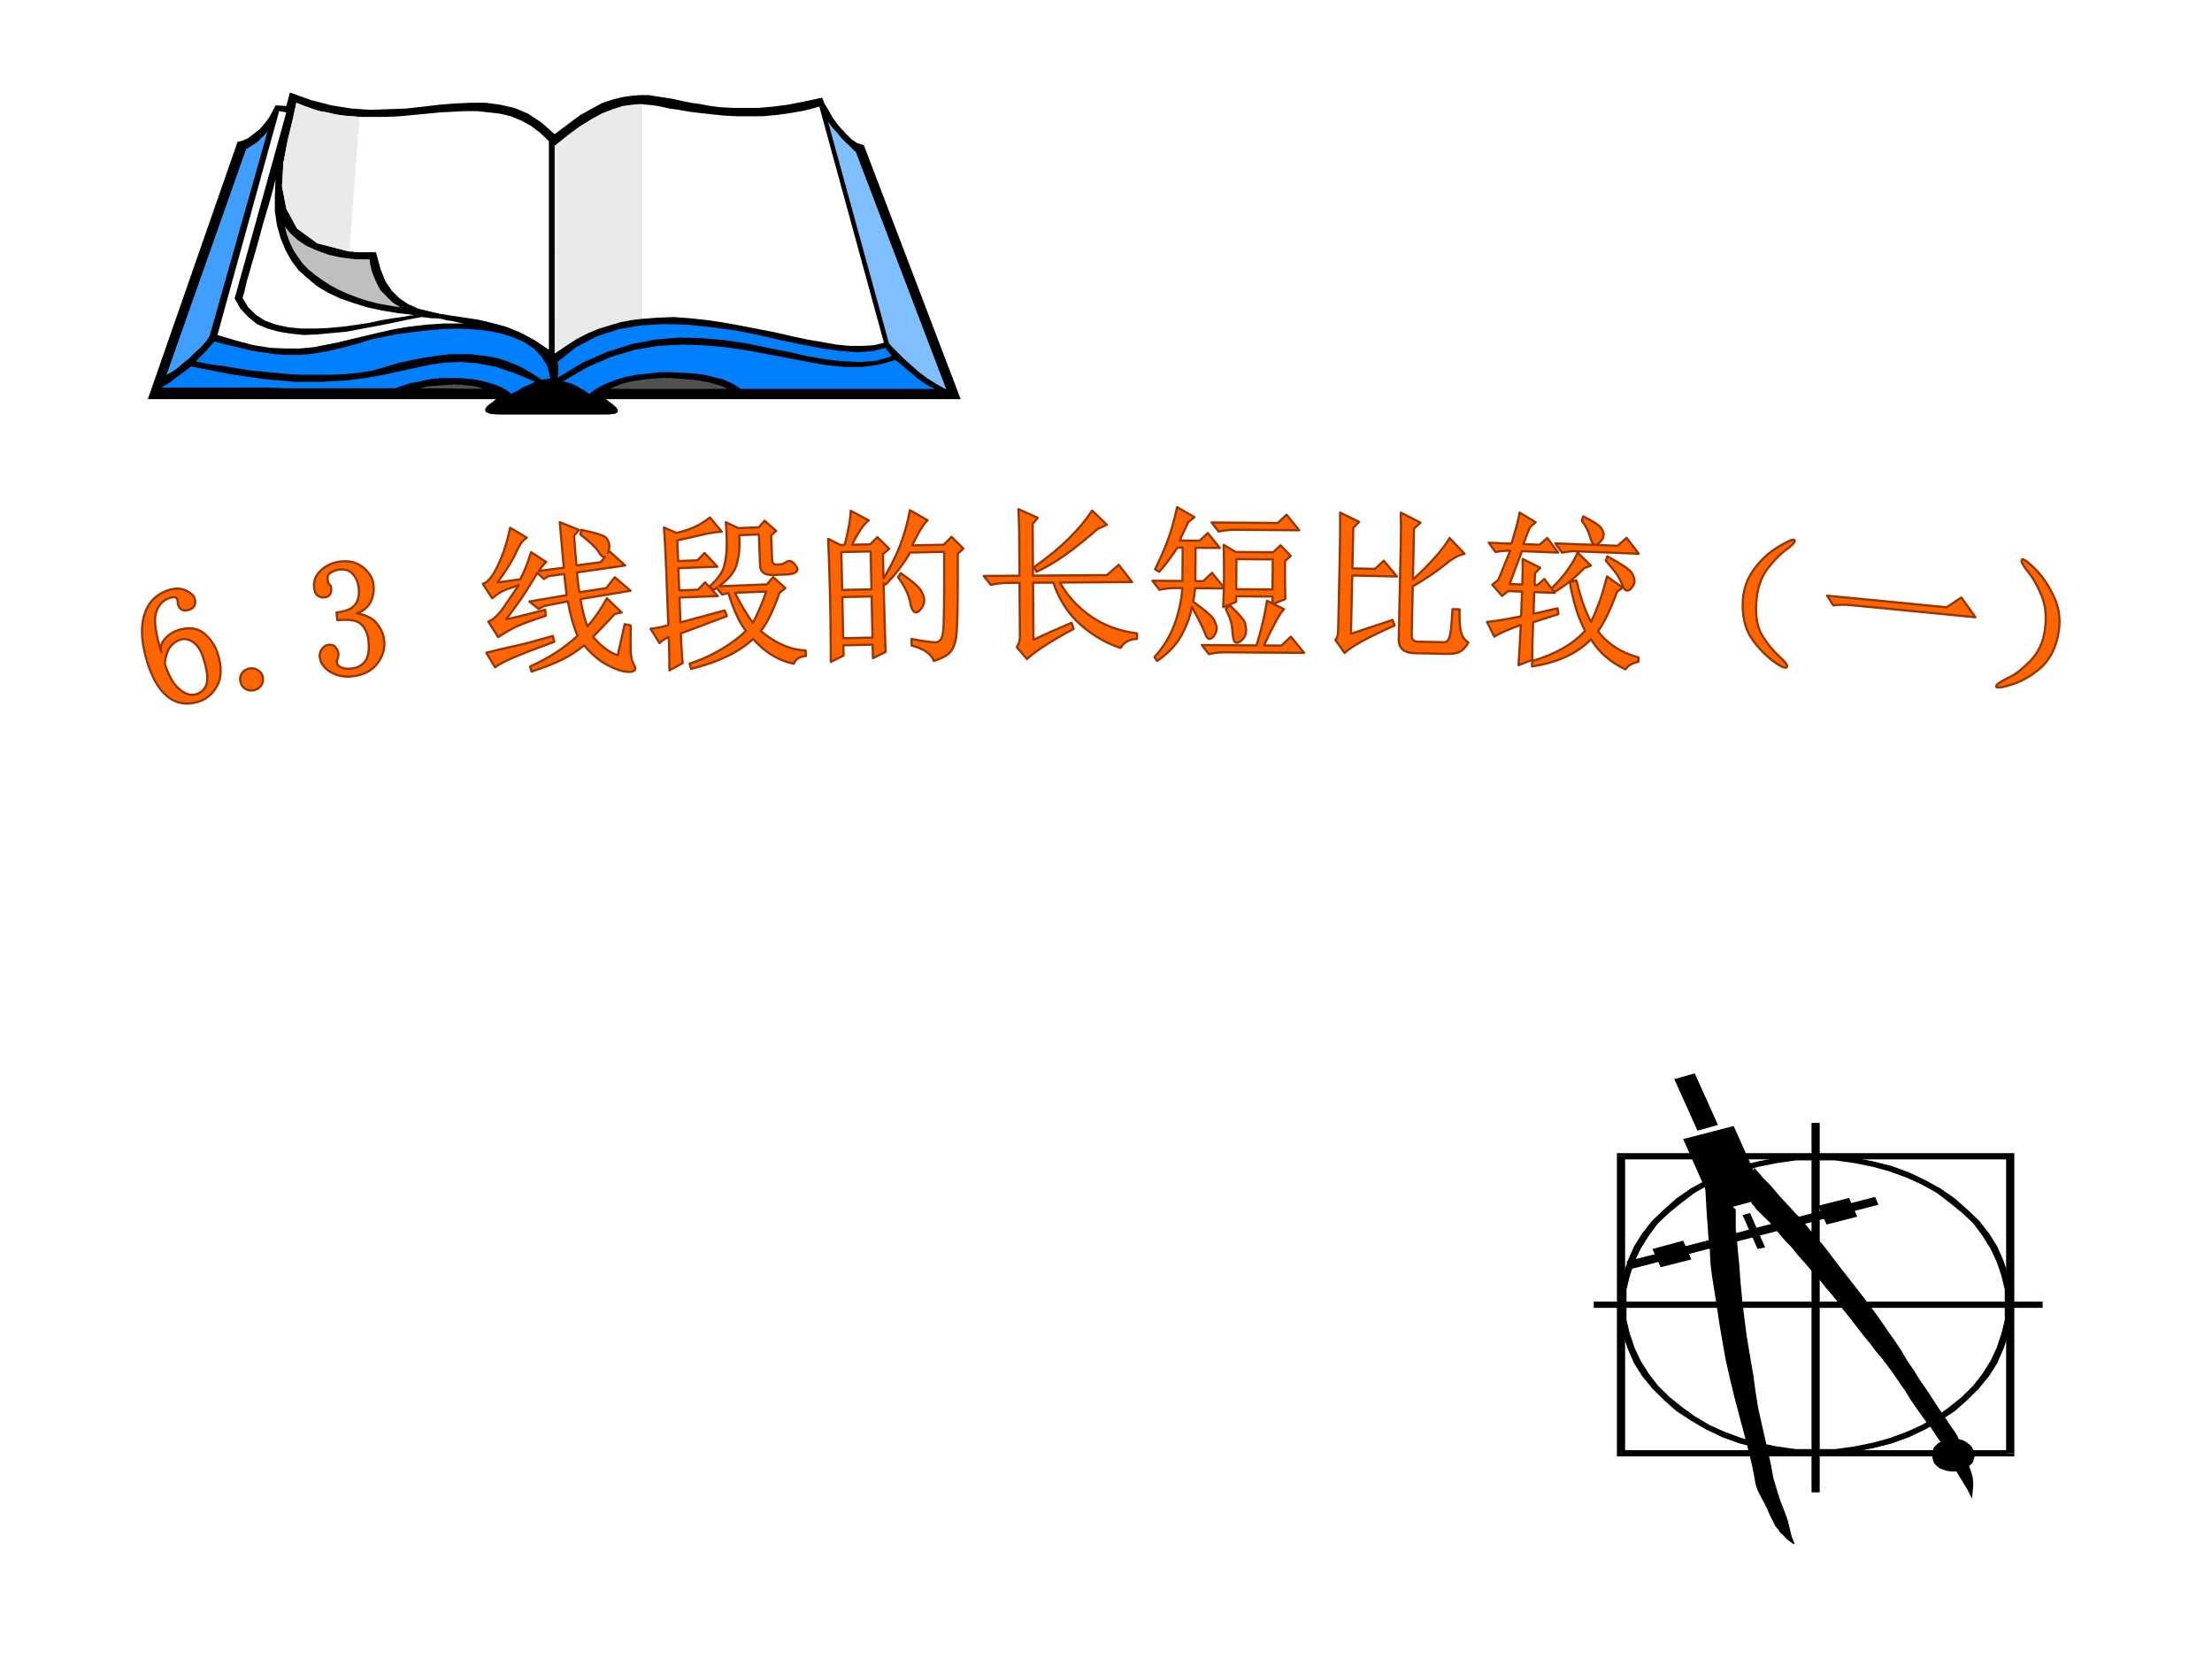 <svg xmlns="http://www.w3.org/2000/svg" width="960" height="720" viewBox="0 0 720 540"><rect x="0" y="0" width="720" height="540" fill="#333333" stroke="none"/><g data-name="P"><clipPath id="a"><path fill-rule="evenodd" d="M0 540h720V0H0Z"/></clipPath><g clip-path="url(#a)"><path fill="#fff" fill-rule="evenodd" d="M0 540h720V0H0Z"/></g></g><g data-name="P"><path fill="#f60" d="M58.774 208.2c-1.317.41-2.428 1.18-3.334 2.33-.906 1.14-1.506 2.96-1.801 5.44 1.182 3.86 2.743 6.62 4.684 8.29 1.941 1.67 3.764 2.24 5.47 1.72 1.723-.53 2.863-1.61 3.421-3.26.557-1.64.235-4.43-.967-8.35-.77-2.51-1.864-4.27-3.285-5.28-1.42-1.01-2.816-1.31-4.188-.89Zm-3.676-16.18c2.044-.63 3.859-.56 5.446.22 1.586.77 2.51 1.58 2.774 2.44.286.94.285 1.73-.004 2.39-.289.67-.931 1.15-1.927 1.45-.849.26-1.568.25-2.157-.05s-1.011-.87-1.266-1.7c-.091-.3-.111-.6-.058-.9l-.221-.72c-.1-.33-.317-.56-.65-.7-.333-.14-.944-.07-1.834.2-2.012.62-3.454 2.11-4.324 4.49-.87 2.38-.327 6.76 1.627 13.13-.424-1.47-.033-2.91 1.174-4.3a9.46 9.46 0 0 1 4.41-2.89c3.423-1.04 6.209-.67 8.359 1.12 2.15 1.8 3.638 4.04 4.464 6.73 1.274 4.16 1.204 7.57-.21 10.24-1.415 2.67-3.467 4.42-6.158 5.24-3.803 1.17-7.118.62-9.945-1.64-2.828-2.27-5.056-6.06-6.687-11.38-1.891-6.17-2.189-11.29-.894-15.37s3.989-6.75 8.081-8Z"/><path fill="none" stroke="#930" stroke-linejoin="round" stroke-width=".72" d="M58.774 208.2c-1.317.41-2.428 1.18-3.334 2.33-.906 1.14-1.506 2.96-1.801 5.44 1.182 3.86 2.743 6.62 4.684 8.29 1.941 1.67 3.764 2.24 5.47 1.72 1.723-.53 2.863-1.61 3.421-3.26.557-1.64.235-4.43-.967-8.35-.77-2.51-1.864-4.27-3.285-5.28-1.42-1.01-2.816-1.31-4.188-.89Zm-3.676-16.18c2.044-.63 3.859-.56 5.446.22 1.586.77 2.51 1.58 2.774 2.44.286.94.285 1.73-.004 2.39-.289.67-.931 1.15-1.927 1.45-.849.26-1.568.25-2.157-.05s-1.011-.87-1.266-1.7c-.091-.3-.111-.6-.058-.9l-.221-.72c-.1-.33-.317-.56-.65-.7-.333-.14-.944-.07-1.834.2-2.012.62-3.454 2.11-4.324 4.49-.87 2.38-.327 6.76 1.627 13.13-.424-1.47-.033-2.91 1.174-4.3a9.46 9.46 0 0 1 4.41-2.89c3.423-1.04 6.209-.67 8.359 1.12 2.15 1.8 3.638 4.04 4.464 6.73 1.274 4.16 1.204 7.57-.21 10.24-1.415 2.67-3.467 4.42-6.158 5.24-3.803 1.17-7.118.62-9.945-1.64-2.828-2.27-5.056-6.06-6.687-11.38-1.891-6.17-2.189-11.29-.894-15.37s3.989-6.75 8.081-8Z"/><path fill="#f60" d="M81.339 217.58c1.023-.15 1.946.07 2.768.67.823.6 1.303 1.34 1.44 2.22.176 1.14-.055 2.09-.693 2.86-.637.77-1.44 1.23-2.408 1.38-.974.16-1.88-.04-2.718-.58-.838-.54-1.345-1.38-1.522-2.52-.159-1.02.07-1.91.69-2.67.62-.75 1.434-1.2 2.443-1.36Z"/><path fill="none" stroke="#930" stroke-linejoin="round" stroke-width=".72" d="M81.339 217.58c1.023-.15 1.946.07 2.768.67.823.6 1.303 1.34 1.44 2.22.176 1.14-.055 2.09-.693 2.86-.637.77-1.44 1.23-2.408 1.38-.974.16-1.88-.04-2.718-.58-.838-.54-1.345-1.38-1.522-2.52-.159-1.02.07-1.91.69-2.67.62-.75 1.434-1.2 2.443-1.36Z"/><path fill="#f60" d="M110.92 182.77c2.96-.32 5.42.34 7.37 1.99 1.96 1.65 3.04 3.48 3.27 5.5.24 2.22-.11 4.18-1.05 5.87-.94 1.7-2.41 2.87-4.41 3.51 3.03.49 5.23 1.6 6.59 3.34 1.37 1.75 2.15 3.53 2.35 5.36.3 2.79-.45 5.36-2.27 7.7-1.81 2.35-4.53 3.72-8.16 4.12-2.63.29-4.99-.2-7.08-1.47s-3.24-2.9-3.46-4.91c-.1-.9.14-1.75.72-2.54.58-.8 1.26-1.24 2.06-1.33 1.12-.12 1.93.16 2.44.86.5.7.78 1.27.83 1.71.09.81-.01 1.49-.29 2.03-.17.45-.23.83-.2 1.15.08.69.58 1.23 1.51 1.6.93.38 1.94.51 3.02.39 2.21-.24 3.8-1.09 4.78-2.55.99-1.46 1.31-3.66.99-6.62-.25-2.31-1.05-4.09-2.4-5.33-1.35-1.25-3.92-1.67-7.72-1.25l-.28-2.53c2.95-.33 4.96-1.16 6.02-2.51 1.07-1.34 1.47-3.16 1.22-5.44-.2-1.8-.82-3.31-1.88-4.52-1.06-1.22-2.56-1.72-4.49-1.51-.86.1-1.72.4-2.6.9-.87.51-1.27 1.18-1.18 2 .12 1.03.26 1.61.42 1.74.45.35.7.77.75 1.26.09.81-.03 1.52-.35 2.12-.32.6-.94.95-1.86 1.05-.73.08-1.44-.1-2.11-.55-.68-.46-1.09-1.34-1.23-2.65-.24-2.16.52-4.05 2.27-5.66 1.76-1.61 3.9-2.55 6.41-2.83Z"/><path fill="none" stroke="#930" stroke-linejoin="round" stroke-width=".72" d="M110.92 182.77c2.96-.32 5.42.34 7.37 1.99 1.96 1.65 3.04 3.48 3.27 5.5.24 2.22-.11 4.18-1.05 5.87-.94 1.7-2.41 2.87-4.41 3.51 3.03.49 5.23 1.6 6.59 3.34 1.37 1.75 2.15 3.53 2.35 5.36.3 2.79-.45 5.36-2.27 7.7-1.81 2.35-4.53 3.72-8.16 4.12-2.63.29-4.99-.2-7.08-1.47s-3.24-2.9-3.46-4.91c-.1-.9.14-1.75.72-2.54.58-.8 1.26-1.24 2.06-1.33 1.12-.12 1.93.16 2.44.86.5.7.78 1.27.83 1.71.09.81-.01 1.49-.29 2.03-.17.45-.23.83-.2 1.15.08.69.58 1.23 1.51 1.6.93.38 1.94.51 3.02.39 2.21-.24 3.8-1.09 4.78-2.55.99-1.46 1.31-3.66.99-6.62-.25-2.31-1.05-4.09-2.4-5.33-1.35-1.25-3.92-1.67-7.72-1.25l-.28-2.53c2.95-.33 4.96-1.16 6.02-2.51 1.07-1.34 1.47-3.16 1.22-5.44-.2-1.8-.82-3.31-1.88-4.52-1.06-1.22-2.56-1.72-4.49-1.51-.86.1-1.72.4-2.6.9-.87.51-1.27 1.18-1.18 2 .12 1.03.26 1.61.42 1.74.45.35.7.77.75 1.26.09.81-.03 1.52-.35 2.12-.32.6-.94.95-1.86 1.05-.73.08-1.44-.1-2.11-.55-.68-.46-1.09-1.34-1.23-2.65-.24-2.16.52-4.05 2.27-5.66 1.76-1.61 3.9-2.55 6.41-2.83Z"/><path fill="#f60" d="m179.96 207 .46 1.9c-6.37 2.32-10.93 4.08-13.68 5.3-2.75 1.21-4.62 2.22-5.6 3.04l-2.84-4.79c4.24-1.04 7.49-1.8 9.75-2.28 2.26-.48 6.23-1.53 11.91-3.17Zm2.24-37.04 6.23 2.54-1.56 1.88c.18 2.9.44 6.13.77 9.67l7.9-1.06 1.37-1.73c-.08.03-.16.05-.25.05-.54.03-1.18-.59-1.91-1.86-1.03-1.45-2.98-3.27-5.84-5.47l.29-1.52c5.01 1.04 7.77 1.97 8.29 2.8.51.84.79 1.55.83 2.14.04.78-.08 1.62-.37 2.51l-.02.06.42-.54 5.16 4.63-15.7 2.26c.09 1.6.35 3.75.76 6.45l8.74-1.32 2.79-3.56 5.16 4.39-16.3 2.72c.64 3.87 1.39 6.83 2.26 8.89 2.33-2.63 4.44-5.68 6.31-9.15l4.83 4.61-2.2.45c-2.39 2.55-4.76 5.05-7.13 7.48 2.58 3.03 5.26 5.05 8.04 6.05l2.27-10.17 1.98.44c-.08 3.46-.09 6.21-.03 8.25.06 2.03.44 3.61 1.16 4.73.21.36.32.63.33.8.06.98-.78 1.41-2.53 1.3-1.75-.1-3.92-.83-6.51-2.19-2.6-1.35-5.13-3.5-7.61-6.45-2.09 1.75-4.4 3.26-6.94 4.55-2.53 1.28-5.92 2.62-10.17 4.01l-.48-1.65c5.97-2.67 11.12-6 15.45-10-1.46-3.53-2.5-7.27-3.12-11.22l-7.69 1.5-1.87.96-3.01-2.4 12.18-2.07c-.25-1.68-.51-3.98-.81-6.9l-5.18.72-1.46.94-2.09-1.99c-.56.87-1.19 1.87-1.86 3.01-2.19 3.69-4.97 7.71-8.33 12.05 1.48-.22 5.72-1.25 12.74-3.07l.12 1.96c-3.91 1.28-6.88 2.36-8.92 3.25-2.03.89-4.21 2.12-6.52 3.69l-3.23-5.05c1.61-.59 3.33-2.2 5.14-4.84 1.81-2.63 3.4-4.98 4.77-7.04-.97.32-2.25.77-3.84 1.34-1.58.57-3.19 1.55-4.81 2.95l-3.05-4.7c1.6-.42 3.28-2.49 5.02-6.2 1.74-3.71 3.03-7.73 3.87-12.06l5.45 3.24c-1.2.69-2.3 2.14-3.3 4.34-1.13 2.66-3.21 6.07-6.25 10.23l7.41-1.03c1.38-2.66 2.55-5.61 3.51-8.83l4.94 3.2c-.63.5-1.44 1.49-2.44 2.94l8.16-1.1c-.42-4.59-.86-9.52-1.32-14.81Z"/><path fill="none" stroke="#930" stroke-linejoin="round" stroke-width=".72" d="m179.96 207 .46 1.9c-6.37 2.32-10.93 4.08-13.68 5.3-2.75 1.21-4.62 2.22-5.6 3.04l-2.84-4.79c4.24-1.04 7.49-1.8 9.75-2.28 2.26-.48 6.23-1.53 11.91-3.17Zm2.24-37.04 6.23 2.54-1.56 1.88c.18 2.9.44 6.13.77 9.67l7.9-1.06 1.37-1.73c-.08.03-.16.05-.25.05-.54.03-1.18-.59-1.91-1.86-1.03-1.45-2.98-3.27-5.84-5.47l.29-1.52c5.01 1.04 7.77 1.97 8.29 2.8.51.84.79 1.55.83 2.14.04.78-.08 1.62-.37 2.51l-.02.06.42-.54 5.16 4.63-15.7 2.26c.09 1.6.35 3.75.76 6.45l8.74-1.32 2.79-3.56 5.16 4.39-16.3 2.72c.64 3.87 1.39 6.83 2.26 8.89 2.33-2.63 4.44-5.68 6.31-9.15l4.83 4.61-2.2.45c-2.39 2.55-4.76 5.05-7.13 7.48 2.58 3.03 5.26 5.05 8.04 6.05l2.27-10.17 1.98.44c-.08 3.46-.09 6.21-.03 8.25.06 2.03.44 3.61 1.16 4.73.21.36.32.63.33.8.06.98-.78 1.41-2.53 1.3-1.75-.1-3.92-.83-6.51-2.19-2.6-1.35-5.13-3.5-7.61-6.45-2.09 1.75-4.4 3.26-6.94 4.55-2.53 1.28-5.92 2.62-10.17 4.01l-.48-1.65c5.97-2.67 11.12-6 15.45-10-1.46-3.53-2.5-7.27-3.12-11.22l-7.69 1.5-1.87.96-3.01-2.4 12.18-2.07c-.25-1.68-.51-3.98-.81-6.9l-5.18.72-1.46.94-2.09-1.99c-.56.87-1.19 1.87-1.86 3.01-2.19 3.69-4.97 7.71-8.33 12.05 1.48-.22 5.72-1.25 12.74-3.07l.12 1.96c-3.91 1.28-6.88 2.36-8.92 3.25-2.03.89-4.21 2.12-6.52 3.69l-3.23-5.05c1.61-.59 3.33-2.2 5.14-4.84 1.81-2.63 3.4-4.98 4.77-7.04-.97.32-2.25.77-3.84 1.34-1.58.57-3.19 1.55-4.81 2.95l-3.05-4.7c1.6-.42 3.28-2.49 5.02-6.2 1.74-3.71 3.03-7.73 3.87-12.06l5.45 3.24c-1.2.69-2.3 2.14-3.3 4.34-1.13 2.66-3.21 6.07-6.25 10.23l7.41-1.03c1.38-2.66 2.55-5.61 3.51-8.83l4.94 3.2c-.63.5-1.44 1.49-2.44 2.94l8.16-1.1c-.42-4.59-.86-9.52-1.32-14.81Z"/><path fill="#f60" d="M239.23 192.94c.9 1.86 1.89 3.69 2.99 5.5 1.1 1.81 2.03 3.23 2.79 4.25.67-1.07 1.44-2.66 2.32-4.75.89-2.09 1.57-3.89 2.07-5.39Zm-2.99-22.97 4.05 1.93 6.72-.26 1.87-2.16 3.74 3.32-1.61 1.49.3 7.89c.04 1.09.55 1.61 1.51 1.58l1.39-.06c.65-.13 1.22-.39 1.7-.78.95-.53 1.79-.37 2.52.48.74.85 1.11 1.44 1.12 1.77.05 1.12-1.19 1.73-3.69 1.82l-4.16.16c-2.78.11-4.21-.94-4.3-3.14l-.38-10.06-6.43.25c.29 3.82-.02 7.12-.93 9.89-.76 2.34-2.65 4.59-5.68 6.74l15.62-.6 2.07-2.37 3.96 3.56-1.94 1.6c-.71 2.15-1.62 4.41-2.72 6.78-1.11 2.37-2.22 4.23-3.34 5.58 2.45 2.05 4.91 3.61 7.37 4.66 2.46 1.05 4.87 1.6 7.24 1.67l.07 1.81c-2.07.22-3.37 1.05-3.91 2.49-2.1-.36-4.27-1.18-6.53-2.44-2.26-1.27-4.5-3.13-6.74-5.59-2.44 2.27-5.38 4.21-8.81 5.81-3.44 1.6-7.24 2.91-11.41 3.92l-.43-1.71a51.59 51.59 0 0 0 10.28-4.65c3.21-1.91 5.9-3.91 8.05-6.02-.98-1.16-1.96-2.81-2.95-4.94-.99-2.13-1.91-4.59-2.77-7.37l-2.03.5-1.8-2.18c-.34.23-.69.45-1.05.67l-1.2-1.17c2.57-2.33 4.12-4.49 4.66-6.48.54-2 .83-4.13.88-6.4.05-2.27-.05-4.93-.31-7.99Zm-5.16-1.56 3.85 4.68c-2.03.08-4.34.45-6.93 1.1-2.87.67-5.39 1.23-7.54 1.68l.26 6.76 6.31-.24 2.31-2.38 4.15 4.44-12.68.49.28 7.24 6.1-.23 2.31-2.39 4.15 4.45-12.48.48.32 8.1 14.39-3.89.73 1.83-14.99 5.66c.16 4.08.36 7.31.59 9.67l-4.31 2.33c-.01-3.76-.08-7.38-.21-10.84-1.48.68-2.48 1.35-3.01 1.99l-2.93-4.71c1.34-.05 3.26-.43 5.79-1.13l-.69-17.84c-.26-6.77-.51-11.43-.74-13.96l3.97 1.72c1.43-.18 3.21-.71 5.32-1.6 2.12-.89 4.01-2.03 5.68-3.41Z"/><path fill="none" stroke="#930" stroke-linejoin="round" stroke-width=".72" d="M239.23 192.94c.9 1.86 1.89 3.69 2.99 5.5 1.1 1.81 2.03 3.23 2.79 4.25.67-1.07 1.44-2.66 2.32-4.75.89-2.09 1.57-3.89 2.07-5.39Zm-2.99-22.97 4.05 1.93 6.72-.26 1.87-2.16 3.74 3.32-1.61 1.49.3 7.89c.04 1.09.55 1.61 1.51 1.58l1.39-.06c.65-.13 1.22-.39 1.7-.78.95-.53 1.79-.37 2.52.48.74.85 1.11 1.44 1.12 1.77.05 1.12-1.19 1.73-3.69 1.82l-4.16.16c-2.78.11-4.21-.94-4.3-3.14l-.38-10.06-6.43.25c.29 3.82-.02 7.12-.93 9.89-.76 2.34-2.65 4.59-5.68 6.74l15.62-.6 2.07-2.37 3.96 3.56-1.94 1.6c-.71 2.15-1.62 4.41-2.72 6.78-1.11 2.37-2.22 4.23-3.34 5.58 2.45 2.05 4.91 3.61 7.37 4.66 2.46 1.05 4.87 1.6 7.24 1.67l.07 1.81c-2.07.22-3.37 1.05-3.91 2.49-2.1-.36-4.27-1.18-6.53-2.44-2.26-1.27-4.5-3.13-6.74-5.59-2.44 2.27-5.38 4.21-8.81 5.81-3.44 1.6-7.24 2.91-11.41 3.92l-.43-1.71a51.59 51.59 0 0 0 10.28-4.65c3.21-1.91 5.9-3.91 8.05-6.02-.98-1.16-1.96-2.81-2.95-4.94-.99-2.13-1.91-4.59-2.77-7.37l-2.03.5-1.8-2.18c-.34.23-.69.45-1.05.67l-1.2-1.17c2.57-2.33 4.12-4.49 4.66-6.48.54-2 .83-4.13.88-6.4.05-2.27-.05-4.93-.31-7.99Zm-5.16-1.56 3.85 4.68c-2.03.08-4.34.45-6.93 1.1-2.87.67-5.39 1.23-7.54 1.68l.26 6.76 6.31-.24 2.31-2.38 4.15 4.44-12.68.49.28 7.24 6.1-.23 2.31-2.39 4.15 4.45-12.48.48.32 8.1 14.39-3.89.73 1.83-14.99 5.66c.16 4.08.36 7.31.59 9.67l-4.31 2.33c-.01-3.76-.08-7.38-.21-10.84-1.48.68-2.48 1.35-3.01 1.99l-2.93-4.71c1.34-.05 3.26-.43 5.79-1.13l-.69-17.84c-.26-6.77-.51-11.43-.74-13.96l3.97 1.72c1.43-.18 3.21-.71 5.32-1.6 2.12-.89 4.01-2.03 5.68-3.41Z"/><path fill="#f60" d="m274.17 194.34.28 13.4 9.55-.21-.29-13.39Zm18.99-7.78c3.88 2.69 6.12 4.64 6.73 5.86.61 1.22.92 2.12.93 2.69.03 1.12-.28 2.1-.93 2.94-.65.85-1.21 1.27-1.69 1.28-.93.02-1.59-1.14-1.96-3.48-.59-2.57-1.89-5.22-3.92-7.94Zm-19.31-6.86.27 12.33 9.54-.2-.26-12.34Zm3.06-13.44 5.88 3.13c-1.48.97-3.3 3.61-5.45 7.92l5.89-.12 2.36-2.35 3.85 3.82-2.05 1.69c.07 2.83.12 5.5.18 7.99 2.51-4.28 4.37-8.03 5.58-11.25a65.35 65.35 0 0 0 3.02-11.04l5.77 3.32c-1.19.96-2.87 3.68-5.03 8.16l10.27-.22 2.55-2.56 3.85 3.81-1.85 1.69c.07 16.13-.12 25.31-.57 27.55-.46 2.23-1.17 3.82-2.14 4.75-.96.94-2.66 1.8-5.08 2.59-.8-2.28-3.2-3.95-7.19-5l-.04-2.16c3.94.75 6.57 1.11 7.88 1.08 1.32-.03 2.11-1.16 2.4-3.41.28-2.25.39-10.92.34-26.03l-11.07.23c-2.32 3.93-4.98 7.39-7.97 10.38l-.68-.41c.26 10.96.48 18.42.68 22.37l-4.15 2.02-.09-4.37-9.55.2.08 3.35-4.15 2.06c-.01-6.96-.09-13.67-.22-20.13-.14-6.46-.36-13.1-.64-19.93l4.01 2 1.34-.03c1.22-4.51 1.89-8.21 1.99-11.1Z"/><path fill="none" stroke="#930" stroke-linejoin="round" stroke-width=".72" d="m274.17 194.34.28 13.4 9.55-.21-.29-13.39Zm18.99-7.78c3.88 2.69 6.12 4.64 6.73 5.86.61 1.22.92 2.12.93 2.69.03 1.12-.28 2.1-.93 2.94-.65.85-1.21 1.27-1.69 1.28-.93.02-1.59-1.14-1.96-3.48-.59-2.57-1.89-5.22-3.92-7.94Zm-19.31-6.86.27 12.33 9.54-.2-.26-12.34Zm3.06-13.44 5.88 3.13c-1.48.97-3.3 3.61-5.45 7.92l5.89-.12 2.36-2.35 3.85 3.82-2.05 1.69c.07 2.83.12 5.5.18 7.99 2.51-4.28 4.37-8.03 5.58-11.25a65.35 65.35 0 0 0 3.02-11.04l5.77 3.32c-1.19.96-2.87 3.68-5.03 8.16l10.27-.22 2.55-2.56 3.85 3.81-1.85 1.69c.07 16.13-.12 25.31-.57 27.55-.46 2.23-1.17 3.82-2.14 4.75-.96.94-2.66 1.8-5.08 2.59-.8-2.28-3.2-3.95-7.19-5l-.04-2.16c3.94.75 6.57 1.11 7.88 1.08 1.32-.03 2.11-1.16 2.4-3.41.28-2.25.39-10.92.34-26.03l-11.07.23c-2.32 3.93-4.98 7.39-7.97 10.38l-.68-.41c.26 10.96.48 18.42.68 22.37l-4.15 2.02-.09-4.37-9.55.2.08 3.35-4.15 2.06c-.01-6.96-.09-13.67-.22-20.13-.14-6.46-.36-13.1-.64-19.93l4.01 2 1.34-.03c1.22-4.51 1.89-8.21 1.99-11.1Z"/><path fill="#f60" d="m355.49 166.18 4.78 4.63-2.99 1.34c-7.57 6.71-14.2 11.37-19.9 13.98l-.77-1.54c4.53-3.22 8.32-6.35 11.38-9.39 3.07-3.05 5.57-6.05 7.5-9.02Zm-24-.46 6.29 2.83-1.65 2 .11 16.81 24.04-.16 3.87-3.36 4.36 5.61-23.51.16c2.47 4.42 5.86 8.11 10.16 11.07 4.31 2.96 9.28 4.78 14.92 5.47l.01 1.81c-2.4.02-4.18 1-5.33 2.95-4.71-1.54-9.06-4.06-13.04-7.57-3.99-3.51-6.94-8.08-8.87-13.71l-6.59.04.12 18.55c3.4-1.59 7.54-3.43 12.41-5.51l.68 1.99c-7.35 3.94-12.42 7.21-15.19 9.82l-3.32-3.87c.69-1.1 1.03-2.17 1.02-3.22l-.12-17.73-4.15.03c-1.75.01-3.48.23-5.19.66l-2.33-2.92 11.65-.08-.09-14.04c-.01-1.59-.1-4.13-.26-7.63Z"/><path fill="none" stroke="#930" stroke-linejoin="round" stroke-width=".72" d="m355.49 166.18 4.78 4.63-2.99 1.34c-7.57 6.71-14.2 11.37-19.9 13.98l-.77-1.54c4.53-3.22 8.32-6.35 11.38-9.39 3.07-3.05 5.57-6.05 7.5-9.02Zm-24-.46 6.29 2.83-1.65 2 .11 16.81 24.04-.16 3.87-3.36 4.36 5.61-23.51.16c2.47 4.42 5.86 8.11 10.16 11.07 4.31 2.96 9.28 4.78 14.92 5.47l.01 1.81c-2.4.02-4.18 1-5.33 2.95-4.71-1.54-9.06-4.06-13.04-7.57-3.99-3.51-6.94-8.08-8.87-13.71l-6.59.04.12 18.55c3.4-1.59 7.54-3.43 12.41-5.51l.68 1.99c-7.35 3.94-12.42 7.21-15.19 9.82l-3.32-3.87c.69-1.1 1.03-2.17 1.02-3.22l-.12-17.73-4.15.03c-1.75.01-3.48.23-5.19.66l-2.33-2.92 11.65-.08-.09-14.04c-.01-1.59-.1-4.13-.26-7.63Z"/><path fill="#f60" d="M400.22 196.96c3.17 2.98 4.87 4.98 5.08 5.99.21 1.01.32 1.73.31 2.14-.01 1.28-.39 2.29-1.14 3.03-.75.74-1.36 1.11-1.82 1.11-.62-.01-1.02-.45-1.19-1.32-.17-.88-.32-2.15-.44-3.83-.12-1.42-.8-3.38-2.04-5.89Zm2.23-14.97-.07 9.79 11.83.09.07-9.79Zm16.32-14.45 4.13 5.05-21.02-.15c-1.75-.01-3.48.18-5.2.58l-2.29-2.95 21.53.15Zm-35.63-2.45 5.66 3.23-2.02 1.62-2.81 6 6.52.05 2.64-2.48 3.93 4.84-7.91-.06-.07 10.85 2.56.02 2.86-2.69 3.87 4.72c.03-1.29.05-2.56.06-3.8.02-3.18-.03-6.53-.14-10.03l3.98 2.32 12.12.09 2.43-2.28 3.32 3.5-1.88 1.62c-.04 4.82 0 8.94.12 12.39l-3.92 1.56 3.48 1.73c-1.21 1.11-3.38 5.04-6.54 11.81l5.69.04 3.07-2.9 4.34 5.26-25.82-.18c-1.75-.01-3.48.18-5.2.59l-2.29-2.95 17.8.12c1.63-5.29 2.77-10.14 3.42-14.55l1.77.89.02-2.25-11.84-.08-.01 1.84-4.2 1.67c.09-2.1.16-4.13.21-6.08l-9.36-.07c-.12 1.34-.32 2.82-.6 4.44 4.09 2.9 6.39 4.93 6.89 6.11.51 1.17.76 1.98.75 2.42 0 .82-.27 1.62-.79 2.39-.51.77-1.03 1.15-1.53 1.15-.59-.01-1.06-.56-1.42-1.66-.54-1.39-1.18-2.8-1.91-4.22-.74-1.43-1.56-2.96-2.46-4.59-.43 2.78-1.51 5.79-3.23 9.05-1.73 3.26-4.41 6.12-8.06 8.6l-.87-1.25c2.96-3.29 5.14-6.86 6.54-10.72 1.41-3.85 2.26-7.77 2.56-11.75l-2.27-.02c-1.75-.01-3.48.19-5.2.59l-2.29-2.95 9.78.07.07-10.85-1.72-.01c-1.86 2.87-3.82 5.49-5.9 7.86l-1.37-.81c1.56-3.14 2.9-6.18 4.03-9.14 1.12-2.96 2.17-6.65 3.14-11.07Z"/><path fill="none" stroke="#930" stroke-linejoin="round" stroke-width=".72" d="M400.22 196.96c3.17 2.98 4.87 4.98 5.08 5.99.21 1.01.32 1.73.31 2.14-.01 1.28-.39 2.29-1.14 3.03-.75.74-1.36 1.11-1.82 1.11-.62-.01-1.02-.45-1.19-1.32-.17-.88-.32-2.15-.44-3.83-.12-1.42-.8-3.38-2.04-5.89Zm2.23-14.97-.07 9.79 11.83.09.07-9.79Zm16.32-14.45 4.13 5.05-21.02-.15c-1.75-.01-3.48.18-5.2.58l-2.29-2.95 21.53.15Zm-35.63-2.45 5.66 3.23-2.02 1.62-2.81 6 6.52.05 2.64-2.48 3.93 4.84-7.91-.06-.07 10.85 2.56.02 2.86-2.69 3.87 4.72c.03-1.29.05-2.56.06-3.8.02-3.18-.03-6.53-.14-10.03l3.98 2.32 12.12.09 2.43-2.28 3.32 3.5-1.88 1.62c-.04 4.82 0 8.94.12 12.39l-3.92 1.56 3.48 1.73c-1.21 1.11-3.38 5.04-6.54 11.81l5.69.04 3.07-2.9 4.34 5.26-25.82-.18c-1.75-.01-3.48.18-5.2.59l-2.29-2.95 17.8.12c1.63-5.29 2.77-10.14 3.42-14.55l1.77.89.02-2.25-11.84-.08-.01 1.84-4.2 1.67c.09-2.1.16-4.13.21-6.08l-9.36-.07c-.12 1.34-.32 2.82-.6 4.44 4.09 2.9 6.39 4.93 6.89 6.11.51 1.17.76 1.98.75 2.42 0 .82-.27 1.62-.79 2.39-.51.77-1.03 1.15-1.53 1.15-.59-.01-1.06-.56-1.42-1.66-.54-1.39-1.18-2.8-1.91-4.22-.74-1.43-1.56-2.96-2.46-4.59-.43 2.78-1.51 5.79-3.23 9.05-1.73 3.26-4.41 6.12-8.06 8.6l-.87-1.25c2.96-3.29 5.14-6.86 6.54-10.72 1.41-3.85 2.26-7.77 2.56-11.75l-2.27-.02c-1.75-.01-3.48.19-5.2.59l-2.29-2.95 9.78.07.07-10.85-1.72-.01c-1.86 2.87-3.82 5.49-5.9 7.86l-1.37-.81c1.56-3.14 2.9-6.18 4.03-9.14 1.12-2.96 2.17-6.65 3.14-11.07Z"/><path fill="#f60" d="m436.2 166.85 6.2 3.02-1.91 1.94-.29 13.2 7.35.16 2.88-2.64 4.28 5.11-14.56-.32-.42 18.97 13.57-4.5.65 1.81c-8.45 3.72-13.89 6.69-16.31 8.93l-2.97-4.22c.57-.64.87-1.61.9-2.92l.52-23.95c.14-6.22.17-11.09.11-14.59Zm19.77.01 6.41 3.27-2.13 1.93-.36 16.55c2.18-1.89 4.43-4.13 6.76-6.69 2.32-2.56 4.05-4.83 5.18-6.8l4.9 5.16c-1.92.34-4.1 1.55-6.55 3.64-2.72 2.19-6.17 4.51-10.34 6.94l-.34 15.88c-.03 1.38.64 2.09 2.02 2.12l8.53.19c.77.01 1.36-.54 1.75-1.65.4-1.11.73-4.15.98-9.12l2.31.05c-.08 3.61.09 6.15.52 7.61.43 1.46 1.22 2.52 2.36 3.18-.85 1.49-1.78 2.49-2.79 3-1 .52-2.33.76-3.96.72l-10.82-.24c-3.48-.07-5.18-1.64-5.11-4.7l.64-29.57c.09-4.14.11-7.96.04-11.47Z"/><path fill="none" stroke="#930" stroke-linejoin="round" stroke-width=".72" d="m436.2 166.85 6.2 3.02-1.91 1.94-.29 13.2 7.35.16 2.88-2.64 4.28 5.11-14.56-.32-.42 18.97 13.57-4.5.65 1.81c-8.45 3.72-13.89 6.69-16.31 8.93l-2.97-4.22c.57-.64.87-1.61.9-2.92l.52-23.95c.14-6.22.17-11.09.11-14.59Zm19.77.01 6.41 3.27-2.13 1.93-.36 16.55c2.18-1.89 4.43-4.13 6.76-6.69 2.32-2.56 4.05-4.83 5.18-6.8l4.9 5.16c-1.92.34-4.1 1.55-6.55 3.64-2.72 2.19-6.17 4.51-10.34 6.94l-.34 15.88c-.03 1.38.64 2.09 2.02 2.12l8.53.19c.77.01 1.36-.54 1.75-1.65.4-1.11.73-4.15.98-9.12l2.31.05c-.08 3.61.09 6.15.52 7.61.43 1.46 1.22 2.52 2.36 3.18-.85 1.49-1.78 2.49-2.79 3-1 .52-2.33.76-3.96.72l-10.82-.24c-3.48-.07-5.18-1.64-5.11-4.7l.64-29.57c.09-4.14.11-7.96.04-11.47Z"/><path fill="#f60" d="m523.08 187.64 5.12 3.64-1.83 1.29c-2.14 5.8-4.21 10.1-6.22 12.91 3.17 4.17 7.57 7.01 13.21 8.51l-.06 1.43c-1.97.38-3.38 1.2-4.22 2.46-4.95-2.35-8.68-5.62-11.21-9.8-4.5 4.65-10.91 7.59-19.22 8.83l.06-1.72c7.57-2.25 13.32-5.54 17.26-9.89-2.19-3.96-3.86-9.26-5.01-15.91l2.19-.47c1.38 5.83 2.96 10.33 4.73 13.51.83-1.7 1.66-3.67 2.5-5.91.85-2.24 1.74-5.2 2.7-8.88Zm.09-6.56c4.68 2.52 7.33 4.32 7.96 5.39.63 1.07.93 1.97.9 2.71-.03.7-.31 1.39-.86 2.06-.55.68-1.07 1.01-1.56.99-.56-.02-1.06-.61-1.51-1.76-.64-1.6-1.35-2.92-2.12-3.96-.76-1.04-1.86-2.37-3.29-3.99Zm-7.83-13.02c3.46 1.77 5.44 3.08 5.94 3.93.5.86.73 1.58.71 2.17-.03.71-.39 1.43-1.09 2.16-.61.64-1.08.99-1.41 1.06l7.02.28 2.94-2.6 3.97 5.18-20.81-.81c-1.05-.04-2.44.11-4.17.46l-2.2-3.02 12.98.5c-.68-.11-1.22-.97-1.63-2.57-.46-1.74-1.37-3.52-2.73-5.34Zm-20.71-1.22 5.24 3.16-1.85 1.56c-.54 1.24-1.27 3.08-2.17 5.54l5.27.21 2.5-2.2 3.57 4.75-11.81-.46-4 10.7 4.14.16c.09-2.33.13-5.1.11-8.33l5.75 2.9-1.74 1.73-.15 3.86.91.03 2.29-2 3.06 4.11-.7-1.08c2.08-2.01 3.8-3.99 5.17-5.92 1.37-1.93 2.48-3.83 3.31-5.69l4.33 4.24-2.18.8c-2.86 3.05-6.12 5.66-9.79 7.85l.17.22-6.66-.26-.27 7.07 7.84-1.78.28 1.89-8.23 2.64c-.2 5.24-.29 9.32-.27 12.24l-4.46 1.75c.36-5.84.6-10.21.72-13.12-4.68 1.7-7.54 2.98-8.58 3.84l-2.42-4.81c2.53-.24 6.23-.85 11.11-1.84l.31-8.03-4.51-.18-2.01 1.59-3.18-3.66 1.98-1.59 3.86-9.47c-1.6-.04-3.19.11-4.78.43l-2.2-3.03 7.39.29c1.5-4.82 2.38-8.19 2.65-10.11Z"/><path fill="none" stroke="#930" stroke-linejoin="round" stroke-width=".72" d="m523.08 187.64 5.12 3.64-1.83 1.29c-2.14 5.8-4.21 10.1-6.22 12.91 3.17 4.17 7.57 7.01 13.21 8.51l-.06 1.43c-1.97.38-3.38 1.2-4.22 2.46-4.95-2.35-8.68-5.62-11.21-9.8-4.5 4.65-10.91 7.59-19.22 8.83l.06-1.72c7.57-2.25 13.32-5.54 17.26-9.89-2.19-3.96-3.86-9.26-5.01-15.91l2.19-.47c1.38 5.83 2.96 10.33 4.73 13.51.83-1.7 1.66-3.67 2.5-5.91.85-2.24 1.74-5.2 2.7-8.88Zm.09-6.56c4.68 2.52 7.33 4.32 7.96 5.39.63 1.07.93 1.97.9 2.71-.03.7-.31 1.39-.86 2.06-.55.68-1.07 1.01-1.56.99-.56-.02-1.06-.61-1.51-1.76-.64-1.6-1.35-2.92-2.12-3.96-.76-1.04-1.86-2.37-3.29-3.99Zm-7.83-13.02c3.46 1.77 5.44 3.08 5.94 3.93.5.86.73 1.58.71 2.17-.03.71-.39 1.43-1.09 2.16-.61.64-1.08.99-1.41 1.06l7.02.28 2.94-2.6 3.97 5.18-20.81-.81c-1.05-.04-2.44.11-4.17.46l-2.2-3.02 12.98.5c-.68-.11-1.22-.97-1.63-2.57-.46-1.74-1.37-3.52-2.73-5.34Zm-20.71-1.22 5.24 3.16-1.85 1.56c-.54 1.24-1.27 3.08-2.17 5.54l5.27.21 2.5-2.2 3.57 4.75-11.81-.46-4 10.7 4.14.16c.09-2.33.13-5.1.11-8.33l5.75 2.9-1.74 1.73-.15 3.86.91.03 2.29-2 3.06 4.11-.7-1.08c2.08-2.01 3.8-3.99 5.17-5.92 1.37-1.93 2.48-3.83 3.31-5.69l4.33 4.24-2.18.8c-2.86 3.05-6.12 5.66-9.79 7.85l.17.22-6.66-.26-.27 7.07 7.84-1.78.28 1.89-8.23 2.64c-.2 5.24-.29 9.32-.27 12.24l-4.46 1.75c.36-5.84.6-10.21.72-13.12-4.68 1.7-7.54 2.98-8.58 3.84l-2.42-4.81c2.53-.24 6.23-.85 11.11-1.84l.31-8.03-4.51-.18-2.01 1.59-3.18-3.66 1.98-1.59 3.86-9.47c-1.6-.04-3.19.11-4.78.43l-2.2-3.03 7.39.29c1.5-4.82 2.38-8.19 2.65-10.11Z"/><path fill="#f60" d="M583.81 175.66c.22.01.35.09.37.26.09.66-.98 1.77-3.21 3.33-1.96 1.48-3.94 3.58-5.93 6.29-1.99 2.71-3.12 6.3-3.39 10.78-.28 4.48.39 8.03 2.01 10.65 1.61 2.61 3.46 4.86 5.54 6.74s2.87 3.04 2.37 3.5c-.49.45-1.96-.22-4.39-2.01-2.43-1.8-4.68-4.12-6.73-6.96-2.06-2.84-3.13-6.47-3.21-10.89-.08-4.42 1.04-8.28 3.36-11.6 2.33-3.32 5.15-5.95 8.47-7.9 2.48-1.46 4.07-2.19 4.74-2.19Z"/><path fill="none" stroke="#930" stroke-linejoin="round" stroke-width=".72" d="M583.81 175.66c.22.01.35.09.37.26.09.66-.98 1.77-3.21 3.33-1.96 1.48-3.94 3.58-5.93 6.29-1.99 2.71-3.12 6.3-3.39 10.78-.28 4.48.39 8.03 2.01 10.65 1.61 2.61 3.46 4.86 5.54 6.74s2.87 3.04 2.37 3.5c-.49.45-1.96-.22-4.39-2.01-2.43-1.8-4.68-4.12-6.73-6.96-2.06-2.84-3.13-6.47-3.21-10.89-.08-4.42 1.04-8.28 3.36-11.6 2.33-3.32 5.15-5.95 8.47-7.9 2.48-1.46 4.07-2.19 4.74-2.19Z"/><path fill="#f60" d="m638.42 194.49 4.57 6.42-40.4-3.93c-2.15-.21-4.1-.19-5.85.06l-2.02-3.15 38.88 3.78Z"/><path fill="none" stroke="#930" stroke-linejoin="round" stroke-width=".72" d="m638.42 194.49 4.57 6.42-40.4-3.93c-2.15-.21-4.1-.19-5.85.06l-2.02-3.15 38.88 3.78Z"/><path fill="#f60" d="M658.46 182.06c.61.1 1.85 1.05 3.71 2.86 2.48 2.41 4.63 5.55 6.44 9.44 1.81 3.89 2.22 8.12 1.22 12.7-.99 4.58-2.95 8.1-5.87 10.58-2.92 2.47-6.02 4.21-9.3 5.22-3.28 1.01-4.92 1.2-4.93.58 0-.61 1.39-1.6 4.19-2.94 1.81-.77 4.08-2.51 6.8-5.23 2.71-2.72 4.35-6.16 4.91-10.33.57-4.17.22-7.8-1.02-10.88-1.25-3.09-2.62-5.59-4.12-7.49-1.87-2.27-2.68-3.71-2.42-4.33.06-.16.19-.22.39-.18Z"/><path fill="none" stroke="#930" stroke-linejoin="round" stroke-width=".72" d="M658.46 182.06c.61.1 1.85 1.05 3.71 2.86 2.48 2.41 4.63 5.55 6.44 9.44 1.81 3.89 2.22 8.12 1.22 12.7-.99 4.58-2.95 8.1-5.87 10.58-2.92 2.47-6.02 4.21-9.3 5.22-3.28 1.01-4.92 1.2-4.93.58 0-.61 1.39-1.6 4.19-2.94 1.81-.77 4.08-2.51 6.8-5.23 2.71-2.72 4.35-6.16 4.91-10.33.57-4.17.22-7.8-1.02-10.88-1.25-3.09-2.62-5.59-4.12-7.49-1.87-2.27-2.68-3.71-2.42-4.33.06-.16.19-.22.39-.18Z"/></g><g data-name="P"><clipPath id="b"><path fill-rule="evenodd" d="M0 540h720V0H0Z"/></clipPath><g clip-path="url(#b)"><clipPath id="c"><path fill-rule="evenodd" d="M518.75 502.5h146.119V349.382H518.75Z"/></clipPath><g clip-path="url(#c)"><path d="m654.322 377.369-1.334-1.018v96.683h2.667V376.35l-1.333-1.018 1.333 1.018v-1.018h-1.333Z"/><path d="m528.973 376.35-1.333 1.019h126.682v-2.036H527.64l-1.333 1.018 1.333-1.018h-1.333v1.018Z"/><path d="m527.64 472.016 1.333 1.018V376.35h-2.666v96.683l1.333 1.018-1.333-1.018v1.018h1.333Z"/><path d="m652.988 473.034 1.334-1.018H527.64v2.036h126.682l1.333-1.018-1.333 1.018h1.333v-1.018ZM655.21 424.692l-.444-4.92-1.112-4.919-1.554-4.578-2.002-4.58-2.667-4.24-3.335-4.242-3.776-3.562-4.003-3.562-4.665-3.223-4.889-2.712-5.336-2.544-5.555-2.037-6.001-1.526-6.002-1.188-6.443-.848-6.446-.34v2.037h6.446l5.999.847 6.001 1.187 5.558 1.528 5.554 2.034 4.892 2.205 4.889 2.715 4.22 3.222 4.003 3.223 3.777 3.562 2.89 3.902 2.667 4.24 1.998 4.242 1.557 4.577 1.113 4.58v4.92Z"/><path d="m590.98 473.713 6.446-.34 6.443-.847 6.002-1.189 6.001-1.526 5.555-2.036 5.336-2.544 4.889-2.883 4.665-3.052 4.003-3.563 3.776-3.733 3.335-4.07 2.667-4.24 2.002-4.58 1.554-4.58 1.112-4.918.445-4.92h-2.667v4.92l-1.113 4.58-1.557 4.578-1.998 4.24-2.667 4.242-2.89 3.73-3.777 3.733-4.003 3.223-4.22 3.052-4.89 2.883-4.891 2.208-5.554 2.033-5.558 1.529-6.001 1.186-5.999.847h-6.446Z"/><path d="m526.751 424.692.444 4.92 1.112 4.917 1.555 4.58 2 4.58 2.667 4.241 3.334 4.07 3.778 3.733 4 3.563 4.668 3.052 4.889 2.883 5.333 2.544 5.557 2.036 6.002 1.526 6.001 1.19 6.443.846 6.446.34v-2.037h-6.446l-5.998-.847-6.002-1.186-5.557-1.529-5.557-2.033-4.889-2.208-4.889-2.883-4.222-3.052-4-3.223-3.779-3.733-2.889-3.73-2.667-4.241-2-4.241-1.556-4.578-1.111-4.58v-4.92Z"/><path d="m590.98 375.672-6.446.34-6.443.847-6.001 1.188-6.002 1.526-5.557 2.037-5.333 2.544-4.89 2.712-4.666 3.223-4 3.562-3.779 3.562-3.334 4.241-2.666 4.241-2 4.58-1.556 4.578-1.112 4.92-.444 4.92h2.667v-4.92l1.111-4.58 1.556-4.578 2-4.241 2.667-4.241 2.89-3.902 3.777-3.562 4-3.223 4.223-3.222 4.89-2.715 4.888-2.205 5.557-2.034 5.557-1.528 6.002-1.187 5.998-.847h6.446Z"/><path d="M590.98 365.496h-1.333v120.26h2.667v-120.26Z"/><path d="M665.877 424.692v-1.018H518.75v2.036h147.127Z"/><path fill-rule="evenodd" d="m559.198 366.172-7.556-16.793-6.667 1.868 7.556 16.793ZM574.756 389.92l-10.446-23.409-16.446 4.241 10.445 23.578Z"/><path fill-rule="evenodd" d="m570.977 380.081 1.557 1.697 1.554 1.865 1.557 1.529 1.554 1.694 1.113 1.358 1.333 1.526 1.113 1.189 1.11 1.186 1.112 1.187 1.334 1.528 1.554 1.526 1.557 1.865 1.554 1.866 1.557 1.696 1.333 1.697 1.334 1.526 2.001 2.544 2.667 3.562 3.332 4.241 3.555 4.58 3.559 4.58 3.111 4.24 2.443 3.561 1.778 2.544 1.557 2.208 1.778 2.712 1.777 3.054 2.223 3.223 2.001 3.223 1.999 2.883 1.777 2.713 1.334 2.036 1.112 1.697 1.11 1.697 1.113 1.526.889 1.357.888 1.355.89 1.19.668 1.017.444.847.889 2.205 1.11 2.884 1.112 3.222 1.11 2.544.668 2.376.22 2.374-.22 2.375-.224 2.205-1.554-3.053-1.557-2.544-1.554-2.545-1.557-2.882-.889-1.697-.668-1.697-1.11-1.697-.889-1.694-1.112-1.528-1.11-1.695-1.113-1.697-1.333-1.696-1.554-2.037-1.778-2.544-2.001-2.883-2.002-3.223-2.222-3.223-1.999-2.883-2.001-2.713-1.554-2.036-1.778-2.036-1.778-2.373-2.225-2.715-2.222-2.883-2.222-2.884-2.223-2.715-1.777-2.544-1.778-2.204-1.778-2.037-1.999-2.544-2.446-2.712-2.446-2.884-2.442-2.715-2.002-2.544-1.998-2.036-1.334-1.526-1.778-2.204-1.557-1.868-1.557-1.526-1.554-1.526-1.557-1.526-.889-1.189-.665-.679-.224-.337v-3.562l.445-3.733.223-3.052ZM554.977 384.832l.22 4.239.224 4.072.221 3.392.224 2.883.22 3.394.445 4.07.224 4.411.444 3.731 1.11 6.953 1.557 10.179 1.778 10.176 1.557 6.956 1.333 5.427 1.778 6.785 1.778 6.614 1.333 5.26.889 3.73.665 3.393.445 2.545.668 2.035 1.11 2.205 1.556 2.884 1.334 3.053 1.333 2.544.445 1.018.889 1.018.668 1.017 1.11 1.018.888 1.018 1.113.848 1.11.848.888.848-1.333-3.223-.665-2.713-.668-2.714-1.11-3.054-1.333-3.392-1.113-3.562-1.113-3.732-.665-3.731-1.112-5.088-1.554-6.785-1.558-6.956-.888-5.427-.666-5.089-1.112-6.445-1.11-6.617-.668-5.256-.665-5.428-.668-6.784-.445-6.278-.444-4.24-.22-2.713-.225-2.207-.22-1.865V393.65l-1.557-1.357-1.558-1.526-1.554-1.358-1.557-1.526-1.554-1.186-1.112-1.018-.89-.68Z"/><path fill-rule="evenodd" d="m611.428 392.125-1.113-2.544-80.897 21.034 1.111 2.544Z"/><path fill-rule="evenodd" d="m550.533 409.936-2.669-6.106-10 2.712 2.666 5.938ZM604.538 396.027l-2.667-6.107-10.002 2.545 2.667 6.106ZM574.533 406.034l-4.89-11.194-2.442.676 4.889 11.026ZM638.098 478.632l2.443-1.018 1.557-1.526.665-2.036-.444-2.036-.445-1.018-.889-.847-.889-.68-1.11-.678-1.333-.34-1.336-.168h-1.554l-1.333.34-2.446 1.018-1.554 1.526-.669 2.036.445 2.204.444 1.019.89.847.888.679 1.333.507 1.113.34 1.333.17h1.558Z"/></g></g></g><g data-name="P"><clipPath id="d"><path fill-rule="evenodd" d="M0 540h720V0H0Z"/></clipPath><g clip-path="url(#d)"><clipPath id="e"><path fill-rule="evenodd" d="M48.125 136.63h265.621V20.508H48.125Z"/></clipPath><g fill-rule="evenodd" clip-path="url(#e)"><path d="m94.362 30.112 7.007 2.505 6.535 1.673 6.54 1.042 6.073.417 5.839-.207 5.835-.21 5.605-.625 5.37-.627 5.14-.418 4.904-.21h4.902l4.67.628 4.67 1.045 4.437 1.877 4.44 2.925 4.201 3.757 4.437-3.34 3.97-2.925 3.737-2.087 3.502-1.88 3.27-1.042 3.269-.835 3.036-.417 2.803-.21h2.568l2.567.417 2.803.417 2.568.418 2.802.627 3.037.625 3.036.417 3.268.628 3.505.418 3.734.21h8.407l4.67-.418 4.905-.627 5.37-1.045 5.84-1.253.699 1.88 1.403 2.298 1.4 2.504 1.868 2.505 2.102 2.297 2.103 2.09 1.868 1.253 2.1.624 31.524 82.688H197.11l.469.209.7.626 1.168.835.934.835.7.836v.835l-.934.626-2.337.21h-35.493l-2.802-.21-1.403-.626-.234-.835.468-.836.934-.835 1.169-.835.7-.626.465-.21H48.125l29.19-83.729 1.635-.417 1.869-.838 1.868-1.46 1.868-1.462 1.634-1.88 1.4-1.877 1.168-2.09.934-1.877 3.502.207Z"/><path d="M162.083 132.844h34.327l-2.102-.835-2.103-1.044-2.1-1.253-1.867-1.253-1.869-1.253-1.868-1.044-1.868-.626-2.103-.209-3.036.209-2.803.835-2.333 1.044-2.103 1.044-2.102 1.462-1.869 1.044-2.099 1.044Z"/><path fill="#3f9eff" d="m80.117 48.486-25.92 73.5 1.634-.835 1.868-1.253 1.868-1.67 2.102-1.67 1.868-1.88 1.868-1.67 1.635-1.88 1.168-1.67 18.915-66.816-.469.624-.7.835-.933.835-.7.838-1.169.835-.934.624-.934.628Z"/><path fill="#007fff" d="m181.464 117.81 6.07-4.802 6.774-3.55 7.007-2.297 7.239-1.252 7.703-.418 7.708.207 7.707.835 7.704 1.046 7.473 1.461 7.241 1.671 7.005 1.462 6.538 1.252 6.07.835 5.605.418 4.905-.418 3.97-1.043 2.103 2.714-4.905 1.462-5.139.417-5.605-.209-5.835-.626-6.074-1.044-6.304-1.462-6.539-1.252-7.004-1.462-7.007-1.044-7.239-.626-7.473-.21-7.707.627-7.704 1.462-7.941 2.505-8.173 3.55-8.173 5.011.235-1.044v-2.714Z"/><path fill="#007fff" d="m183.333 124.074 7.938-4.593 7.707-3.341 7.707-2.297 7.473-1.253 7.473-.417 7.239.208 7.238.627 7.004 1.044 6.773 1.253 6.539 1.253 6.539 1.252 6.07 1.044 6.073.627h5.605l5.604-.836 5.136-1.461 1.169.835 1.168 1.044 1.4 1.253 1.868 1.462 1.634 1.461 1.868 1.253 1.868 1.253 2.103.835h-63.516l-1.403-1.044-1.868-1.044-2.568-1.044-2.568-.627-3.271-.835-3.268-.417-3.736-.21-3.502-.208h-3.971l-3.736.418-3.737.417-3.502.627-3.502 1.044-3.271 1.253-2.802 1.461-2.568 1.88-.7-.627-.934-.626-.934-.418-.934-.627-1.169-.626-.934-.417-1.403-.418ZM52.562 126.162l.934-.626 1.167-.626 1.402-1.044 1.4-1.045 1.402-1.043 1.401-1.045 1.168-.835.7-.626 12.844 2.506 11.209 1.67 9.806.835h8.642l7.707-.417 6.77-.836 5.839-1.044 5.604-1.253 4.905-1.044 4.902-1.044 4.67-.626 4.905-.209 5.37.418 5.605 1.044 6.305 2.088 7.007 2.923-.934.418-1.169.626-1.168.418-1.165.626-.934.627-.934.417-.935.418-.468.418-1.634-1.253-1.868-1.045-2.103-.835-2.102-.626-2.334-.626-2.334-.418-2.337-.209-2.568-.209h-5.138l-2.803.21-2.568.417-2.568.626-2.568.418-2.571.835-2.334.835H93.193l-6.304-.209H53.963Z"/><path fill="#007fff" d="m69.842 111.128 3.737 1.045 3.736.835 3.269.835 3.268.626 3.037.418 2.802.418 2.802.208h5.371l2.57-.208 2.8-.418 2.571-.418 2.803-.626 2.802-.626 3.033-.836 3.037-.835 3.27-1.044 3.968-.835 4.205-.835 4.671-.627 4.902-.626 4.905-.418 4.904-.207 4.905.207 4.902.418 4.436.835 4.205 1.253 3.737 1.67 3.267 2.088 2.572 2.715 1.868 3.132.934 3.967h-.703l-.7.209h-.7l-.7.209-2.102-1.462-2.103-1.253-2.102-1.253-2.334-1.044-2.568-1.044-2.571-.835-2.802-.626-3.034-.418-3.27-.417h-7.005l-3.736.417-4.205.626-4.437.836-4.67 1.044-4.902 1.461-3.736 1.044-4.205.627-4.202.418-4.44.208h-9.106l-4.67-.208-4.437-.418-4.436-.418-4.205-.417-3.735-.627-3.736-.626-3.036-.418-2.802-.417-2.336-.418-1.634-.418 1.4-1.461 1.87-1.88 1.634-1.879Z"/><path fill="#505050" d="M236.808 126.58h-38.295l1.868-.835 2.1-.835 2.336-.627 2.568-.417 2.568-.418 2.568-.209 2.802-.209h2.803l2.802.21 2.571.208 2.568.209 2.568.417 2.337.418 2.1.626 2.102.627ZM136.627 126.371l2.572-.626 2.802-.209 3.033-.209 3.037-.209 2.802.21 2.568.208 2.103.417 1.868.627Z"/><path fill="#fff" d="M208.554 33.87v69.951l5.37-.417 5.37-.21 5.605.417 5.604.628 5.605.835 5.605 1.042 5.37 1.045 5.37 1.044 5.374 1.253 4.901 1.044 4.905.835 4.67.836 4.437.417h3.97l3.737-.209 3.268-.835-21.016-76.839-4.67 1.253-4.67.834-4.437.625-4.67.42h-8.642l-3.967-.21-3.971-.417-3.737-.418-3.502-.417-3.505-.628-3.033-.417-2.803-.625-2.337-.417-2.333-.21Z"/><path fill="#7fbfff" d="m269.501 39.51 19.851 72.245.934 1.044 1.634 1.67 2.1 2.089 2.336 2.087 2.568 2.297 3.037 2.297 3.036 1.88 3.034 1.67-29.423-77.258-.934-.835-1.168-1.252-1.4-1.253-1.403-1.462-1.165-1.463-1.168-1.252-1.169-1.463Z"/><path fill="#fff" d="m113.743 81.896-10.509-2.715-6.536-4.802-3.505-6.472-1.4-7.31.466-7.724 1.403-7.31 1.634-6.681 1.168-5.43 2.568 1.045 2.337.835 2.568.835 2.568.417 2.568.628 2.802.417 2.568.21 2.571.208H125.887l4.436-.207 4.205-.42 4.436-.418 4.202-.418 4.205-.207 3.971-.21h3.968l3.736.417 3.736.418 3.502.838 3.506 1.46 3.033 1.669 3.037 2.297 2.802 2.715v67.862l-4.67-3.132-4.67-2.506-4.671-1.879-4.67-1.252-4.437-1.045-4.202-.625-4.205-.628-3.97-.627-3.503-.835-3.502-.835-3.271-1.462-2.802-1.878-2.568-2.507-2.1-3.132-1.637-4.175-1.4-5.22h-6.772l-.934-.21Z"/><path fill="#bfbfbf" d="m92.728 73.751 1.868 2.298 2.334 2.09 2.802 1.877 3.27 1.462 3.968 1.463 3.971.835 4.67.624h4.671l.235 1.673.465 2.087.703 1.88.934 2.087 1.165 2.298 1.868 1.88 2.103 2.087 2.568 1.67-3.736-.628-3.502-.625-3.268-.835-3.271-1.045-3.268-1.252-2.802-1.252-2.803-1.463-2.57-1.67-2.334-1.67-2.334-1.88-1.868-1.88-1.637-2.297-1.4-2.087-1.168-2.504-.935-2.508Z"/><path fill="#fff" d="m90.86 36.167 2.333.417L76.381 97.14l1.868 3.34 2.57 2.715 2.802 2.297 3.502 1.463 3.737 1.042 3.97.627 4.202.417 4.436-.208 4.436-.418 4.671-.418 4.44-.835 4.436-.835 4.436-.835 3.97-.835 3.968-.835 3.505-.627 1.634.21 1.634.207h1.634l1.637.21 1.4.418 1.634.207 1.868.418 2.102.417h-6.304l-6.073.417-5.37.628-4.902.835-4.67 1.044-4.44 1.044-4.436 1.044-4.202 1.044-4.205.836-4.202.835-4.436.417h-4.67l-4.906-.208-5.37-.836-5.606-1.461-6.305-1.88Z"/><path fill="#eaeaea" d="m180.53 47.444 4.437-3.55 3.97-2.925 3.737-2.295 3.502-1.88 3.27-1.252 3.269-1.045 3.036-.417 2.803-.21v69.951l-3.271.418-3.268.625-3.502 1.045-3.506 1.045-3.502 1.46-3.736 1.88-3.502 2.296-3.737 2.506ZM117.014 38.047l-2.57-.207-2.569-.21-2.802-.418-2.568-.628-2.568-.417-2.568-.835-2.337-.835-2.568-1.045-1.168 5.43-1.634 6.682-1.403 7.31-.465 7.723 1.4 7.31 3.504 6.472 6.536 4.802 10.51 2.715Z"/><path fill="#fff" d="m89.691 58.3-.7 2.925-1.402 5.01-1.869 6.264-1.868 6.892-1.868 6.472L80.35 91.5l-.934 3.967-.467 1.462 1.869 3.133 2.568 2.504 3.036 1.88 3.502 1.252 3.971.835 4.202.42h4.436l4.436-.21 4.67-.417 4.44-.628 4.202-.624 3.737-.835 3.736-.628 3.037-.417 2.333-.418 1.869-.21-5.37-.624-5.137-.835-4.905-1.045-4.67-1.463-4.205-1.46-3.968-1.88-3.505-2.087-3.033-2.507-3.037-2.715-2.334-3.132-1.868-3.34-1.637-3.967-1.165-4.177-.703-4.592V63.73Z"/></g></g></g></svg>